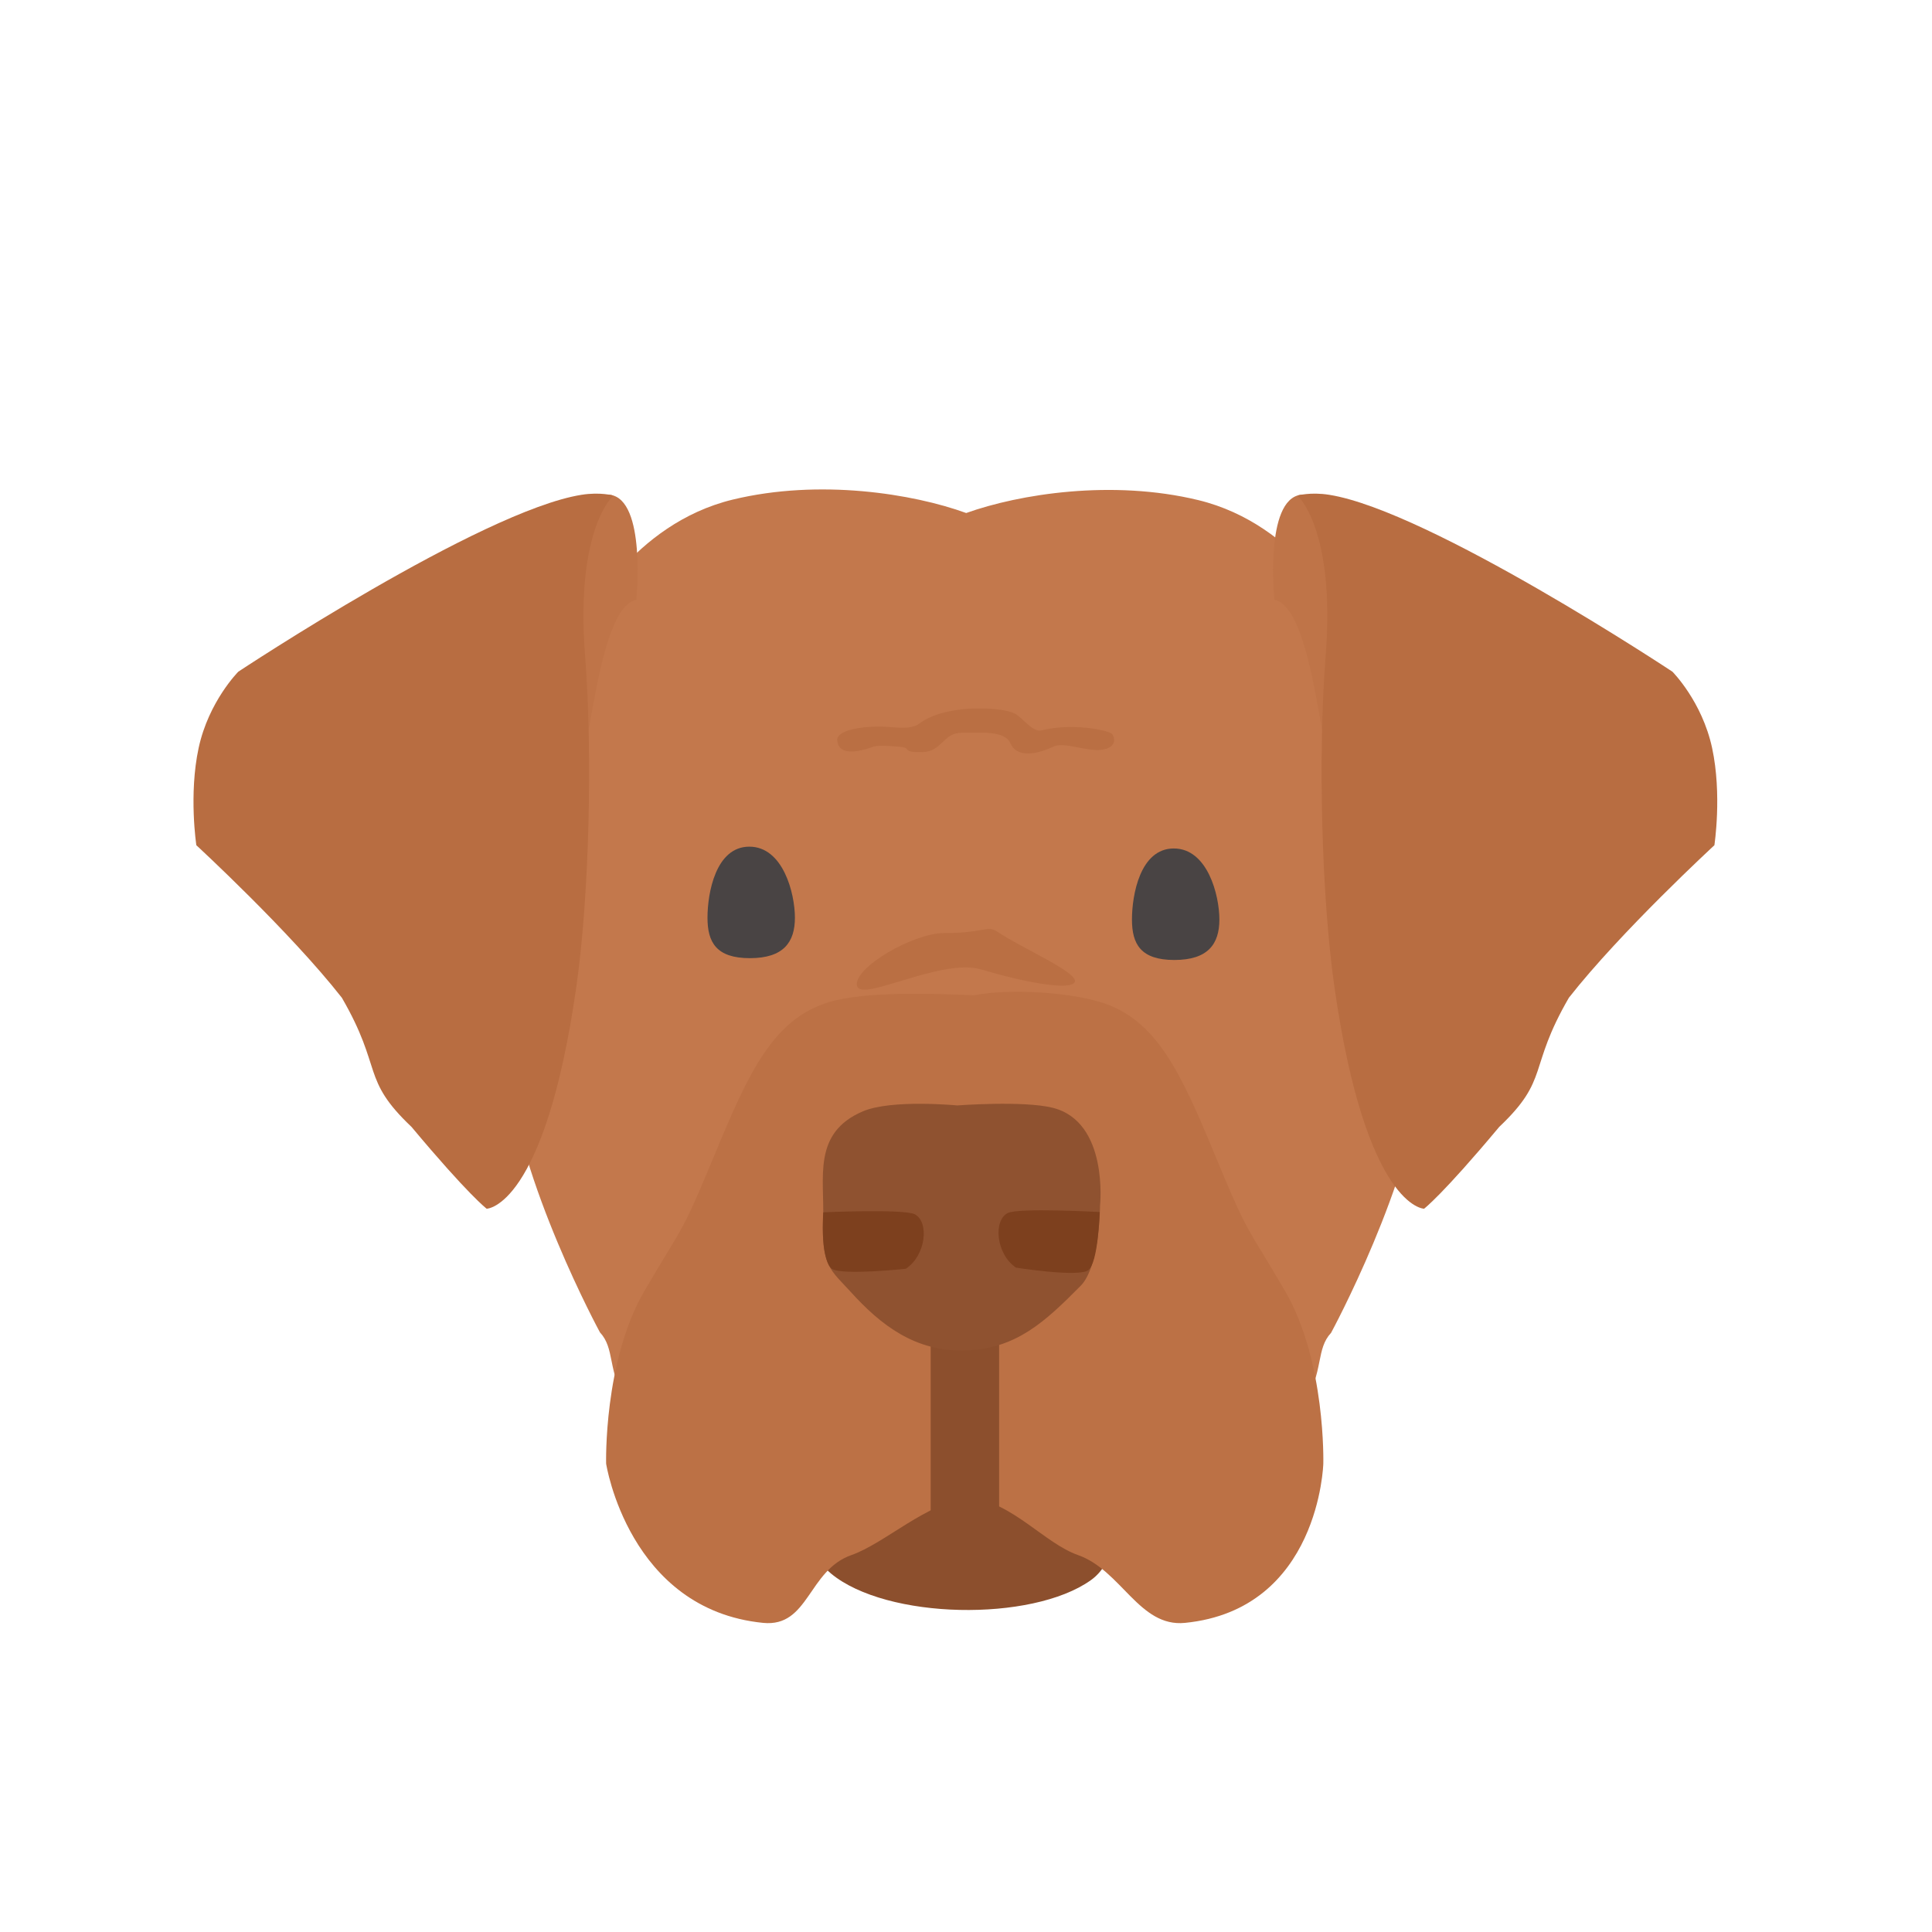 <svg width="300" height="300" viewBox="0 0 300 300" fill="none" xmlns="http://www.w3.org/2000/svg">
<path d="M132.944 217H167.478C167.478 217 178.526 238.877 169.368 245.383C160.211 251.889 137.666 251.501 129.033 244.335C120.399 237.168 132.944 217 132.944 217Z" fill="#8C4F2D"/>
<path d="M166.29 229.294C170.672 233.854 173.97 232.323 173.97 232.323C173.97 232.323 173.978 232.26 173.993 232.139C174.183 232.187 174.382 232.23 174.593 232.265C178.02 232.832 182.933 230.115 182.933 230.115C182.933 230.115 188.73 232.16 193.504 229.335C197.003 227.264 197.966 225.607 199.686 222.649C200.313 221.571 201.04 220.321 202.027 218.814C203.999 215.805 204.482 213.399 204.884 211.4C205.235 209.653 205.523 208.218 206.688 206.962C206.688 206.962 219.434 183.48 220.94 166C222.213 151.222 221.922 149.234 221.401 145.679C221.255 144.686 221.092 143.571 220.94 142.02C220.385 136.369 220.904 134.397 221.34 132.742C221.818 130.927 222.195 129.494 220.94 124C218.541 113.501 209.693 94.905 208.979 96.332C208.979 96.332 201.697 81.432 186.046 77.65C172.674 74.419 158.294 76.709 150.03 79.661C141.803 76.672 127.288 74.313 113.798 77.572C98.147 81.354 90.865 96.254 90.865 96.254C90.152 94.827 81.304 113.423 78.905 123.922C77.649 129.416 78.027 130.849 78.505 132.665C78.94 134.319 79.46 136.291 78.905 141.942C78.753 143.493 78.589 144.608 78.444 145.601C77.923 149.156 77.632 151.144 78.905 165.922C80.411 183.402 93.156 206.884 93.156 206.884C94.321 208.14 94.61 209.575 94.961 211.322C95.362 213.321 95.846 215.727 97.817 218.737C98.804 220.243 99.531 221.493 100.158 222.571C101.878 225.529 102.842 227.186 106.34 229.257C111.114 232.082 116.912 230.037 116.912 230.037C116.912 230.037 121.824 232.754 125.251 232.187C125.456 232.153 125.649 232.112 125.833 232.065C125.86 232.287 125.874 232.401 125.874 232.401C125.874 232.401 129.25 233.969 133.71 229.208C134.089 229.189 134.494 229.182 134.929 229.19C137.975 229.242 139.353 230.141 140.66 230.993C142.046 231.896 143.352 232.747 146.481 232.482C147.625 232.385 148.658 232.285 149.61 232.171C150.733 232.318 151.965 232.441 153.363 232.56C156.492 232.825 157.798 231.974 159.184 231.07C160.492 230.219 161.87 229.32 164.915 229.268C165.411 229.259 165.867 229.269 166.29 229.294Z" fill="#C3784C"/>
<path d="M188.631 179.285C183.341 166.524 179.559 158.224 170.85 155.598C165.949 154.121 157.098 153.446 151.246 154.542C151.036 154.534 150.814 154.526 150.582 154.517C145.243 154.308 134.431 153.886 128.752 155.598C120.044 158.224 116.261 166.524 110.971 179.285C106.911 189.08 106.367 189.976 103.646 194.455C102.75 195.929 101.618 197.793 100.047 200.49C93.705 211.379 94.119 227.273 94.119 227.273C94.119 227.273 97.61 249.918 118.5 252C125.604 252.708 125.471 243.839 132.198 241.475C137.43 239.637 143.822 233.368 150.582 232.5C157.342 233.368 162.173 239.637 167.404 241.475C174.131 243.839 176.896 252.708 184 252C204.89 249.918 205.483 227.273 205.483 227.273C205.483 227.273 205.897 211.379 199.555 200.49C197.984 197.793 196.852 195.929 195.956 194.454C193.236 189.976 192.691 189.08 188.631 179.285Z" fill="#BC7145"/>
<path d="M144.518 208.152H155.144V238H144.518V208.152Z" fill="#8C4F2D"/>
<path d="M134.005 172.561C138.46 170.669 148.634 171.651 148.634 171.651C148.634 171.651 158.806 170.884 163.405 172.002C172.202 174.138 170.813 187.196 170.813 187.196C170.813 187.196 170.783 196.646 167.818 199.644C162.291 205.23 157.781 209.454 149.952 209.694C142.123 209.935 136.794 205.797 132.034 200.538C129.13 197.331 127.513 196.666 127.809 189.375C128.07 182.939 126.064 175.933 134.005 172.561Z" fill="#8F5230"/>
<path d="M168.964 197.25C170.544 196.138 170.762 188.202 170.762 188.202C170.762 188.202 158.156 187.513 156.479 188.359C154.224 189.497 154.633 194.692 157.753 196.836C157.753 196.836 167.392 198.356 168.964 197.25Z" fill="#7D401E"/>
<path d="M129.174 197.024C128.52 196.597 128.076 194.993 127.898 193.326C127.639 190.895 127.833 188.248 127.833 188.248C127.833 188.248 140.398 187.686 142.061 188.561C144.298 189.737 143.808 194.925 140.655 197.014C140.655 197.014 130.779 198.076 129.174 197.024Z" fill="#7D401E"/>
<path d="M166.884 152.483C166.219 153.923 158.675 152.42 152.392 150.546C146.109 148.671 133.582 155.787 133.066 153.034C132.55 150.281 141.767 144.884 146.625 144.884C153.195 144.884 153.195 143.526 155.053 144.785C158.669 147.235 167.55 151.042 166.884 152.483Z" fill="#BA6F43"/>
<path d="M116.439 148.783C121.677 148.783 123.434 146.294 123.434 142.503C123.434 138.712 121.595 131.469 116.356 131.469C111.117 131.469 109.859 138.712 109.859 142.503C109.859 146.294 111.2 148.783 116.439 148.783Z" fill="#494444"/>
<path d="M182.349 149.065C187.587 149.065 189.345 146.575 189.345 142.784C189.345 138.993 187.505 131.75 182.266 131.75C177.027 131.75 175.77 138.993 175.77 142.784C175.77 146.575 177.11 149.065 182.349 149.065Z" fill="#494444"/>
<path d="M130.004 114.987C130.189 116.925 132.217 117.185 135.712 115.916C136.284 115.709 139.038 115.843 140.186 116.024C141.393 116.215 140.105 116.845 143.185 116.796C146.265 116.747 146.468 113.79 149.262 113.79C152.294 113.79 156.027 113.4 156.899 115.427C157.723 117.341 160.223 117.503 163.551 115.941C165.254 115.141 168.752 116.73 171.024 116.43C173.685 116.078 173.002 114.28 172.667 113.961C172.051 113.374 166.451 112.207 161.662 113.423C160.464 113.727 158.917 111.677 157.837 110.956C156.375 109.979 151.753 109.833 149.289 110.151C146.826 110.469 144.612 110.98 142.723 112.373C141.834 113.029 140.688 113.11 137.97 112.885C134.912 112.632 129.83 113.163 130.004 114.987Z" fill="#BA6F43"/>
<path d="M98.807 93.13C98.807 93.13 100.39 77.567 94.701 76.825C90.811 76.317 87.192 90.413 87.192 90.413L87.053 128.228C91.357 127.172 91.614 94.71 98.807 93.13Z" fill="#BF7448"/>
<path d="M75.57 187.691C75.57 187.691 84.594 187.594 89.496 153.215C91.498 139.179 92.047 117.151 90.854 101.882C89.304 82.041 95.237 76.956 95.237 76.956C95.237 76.956 93.253 76.361 90.282 76.835C74.7 79.327 37.008 104.297 37.008 104.297C37.008 104.297 32.403 108.906 30.844 116.142C29.285 123.38 30.49 131.25 30.49 131.25C30.49 131.25 45.002 144.619 53.084 154.93C59.5 166 56 167.5 63.901 174.985C72.772 185.598 75.57 187.691 75.57 187.691Z" fill="#B86D41"/>
<path d="M197.892 93.13C197.892 93.13 196.309 77.567 201.998 76.825C205.888 76.317 209.507 90.413 209.507 90.413L209.646 128.228C205.342 127.172 205.085 94.71 197.892 93.13Z" fill="#BF7448"/>
<path d="M221.129 187.691C221.129 187.691 212.105 187.594 207.203 153.215C205.202 139.179 204.652 117.151 205.845 101.882C207.395 82.041 201.462 76.956 201.462 76.956C201.462 76.956 203.446 76.361 206.417 76.835C221.999 79.327 259.691 104.297 259.691 104.297C259.691 104.297 264.296 108.906 265.855 116.142C267.415 123.38 266.209 131.25 266.209 131.25C266.209 131.25 251.698 144.619 243.615 154.93C237.199 166 240.699 167.5 232.798 174.985C223.928 185.598 221.129 187.691 221.129 187.691Z" fill="#B86D41"/>
</svg>
